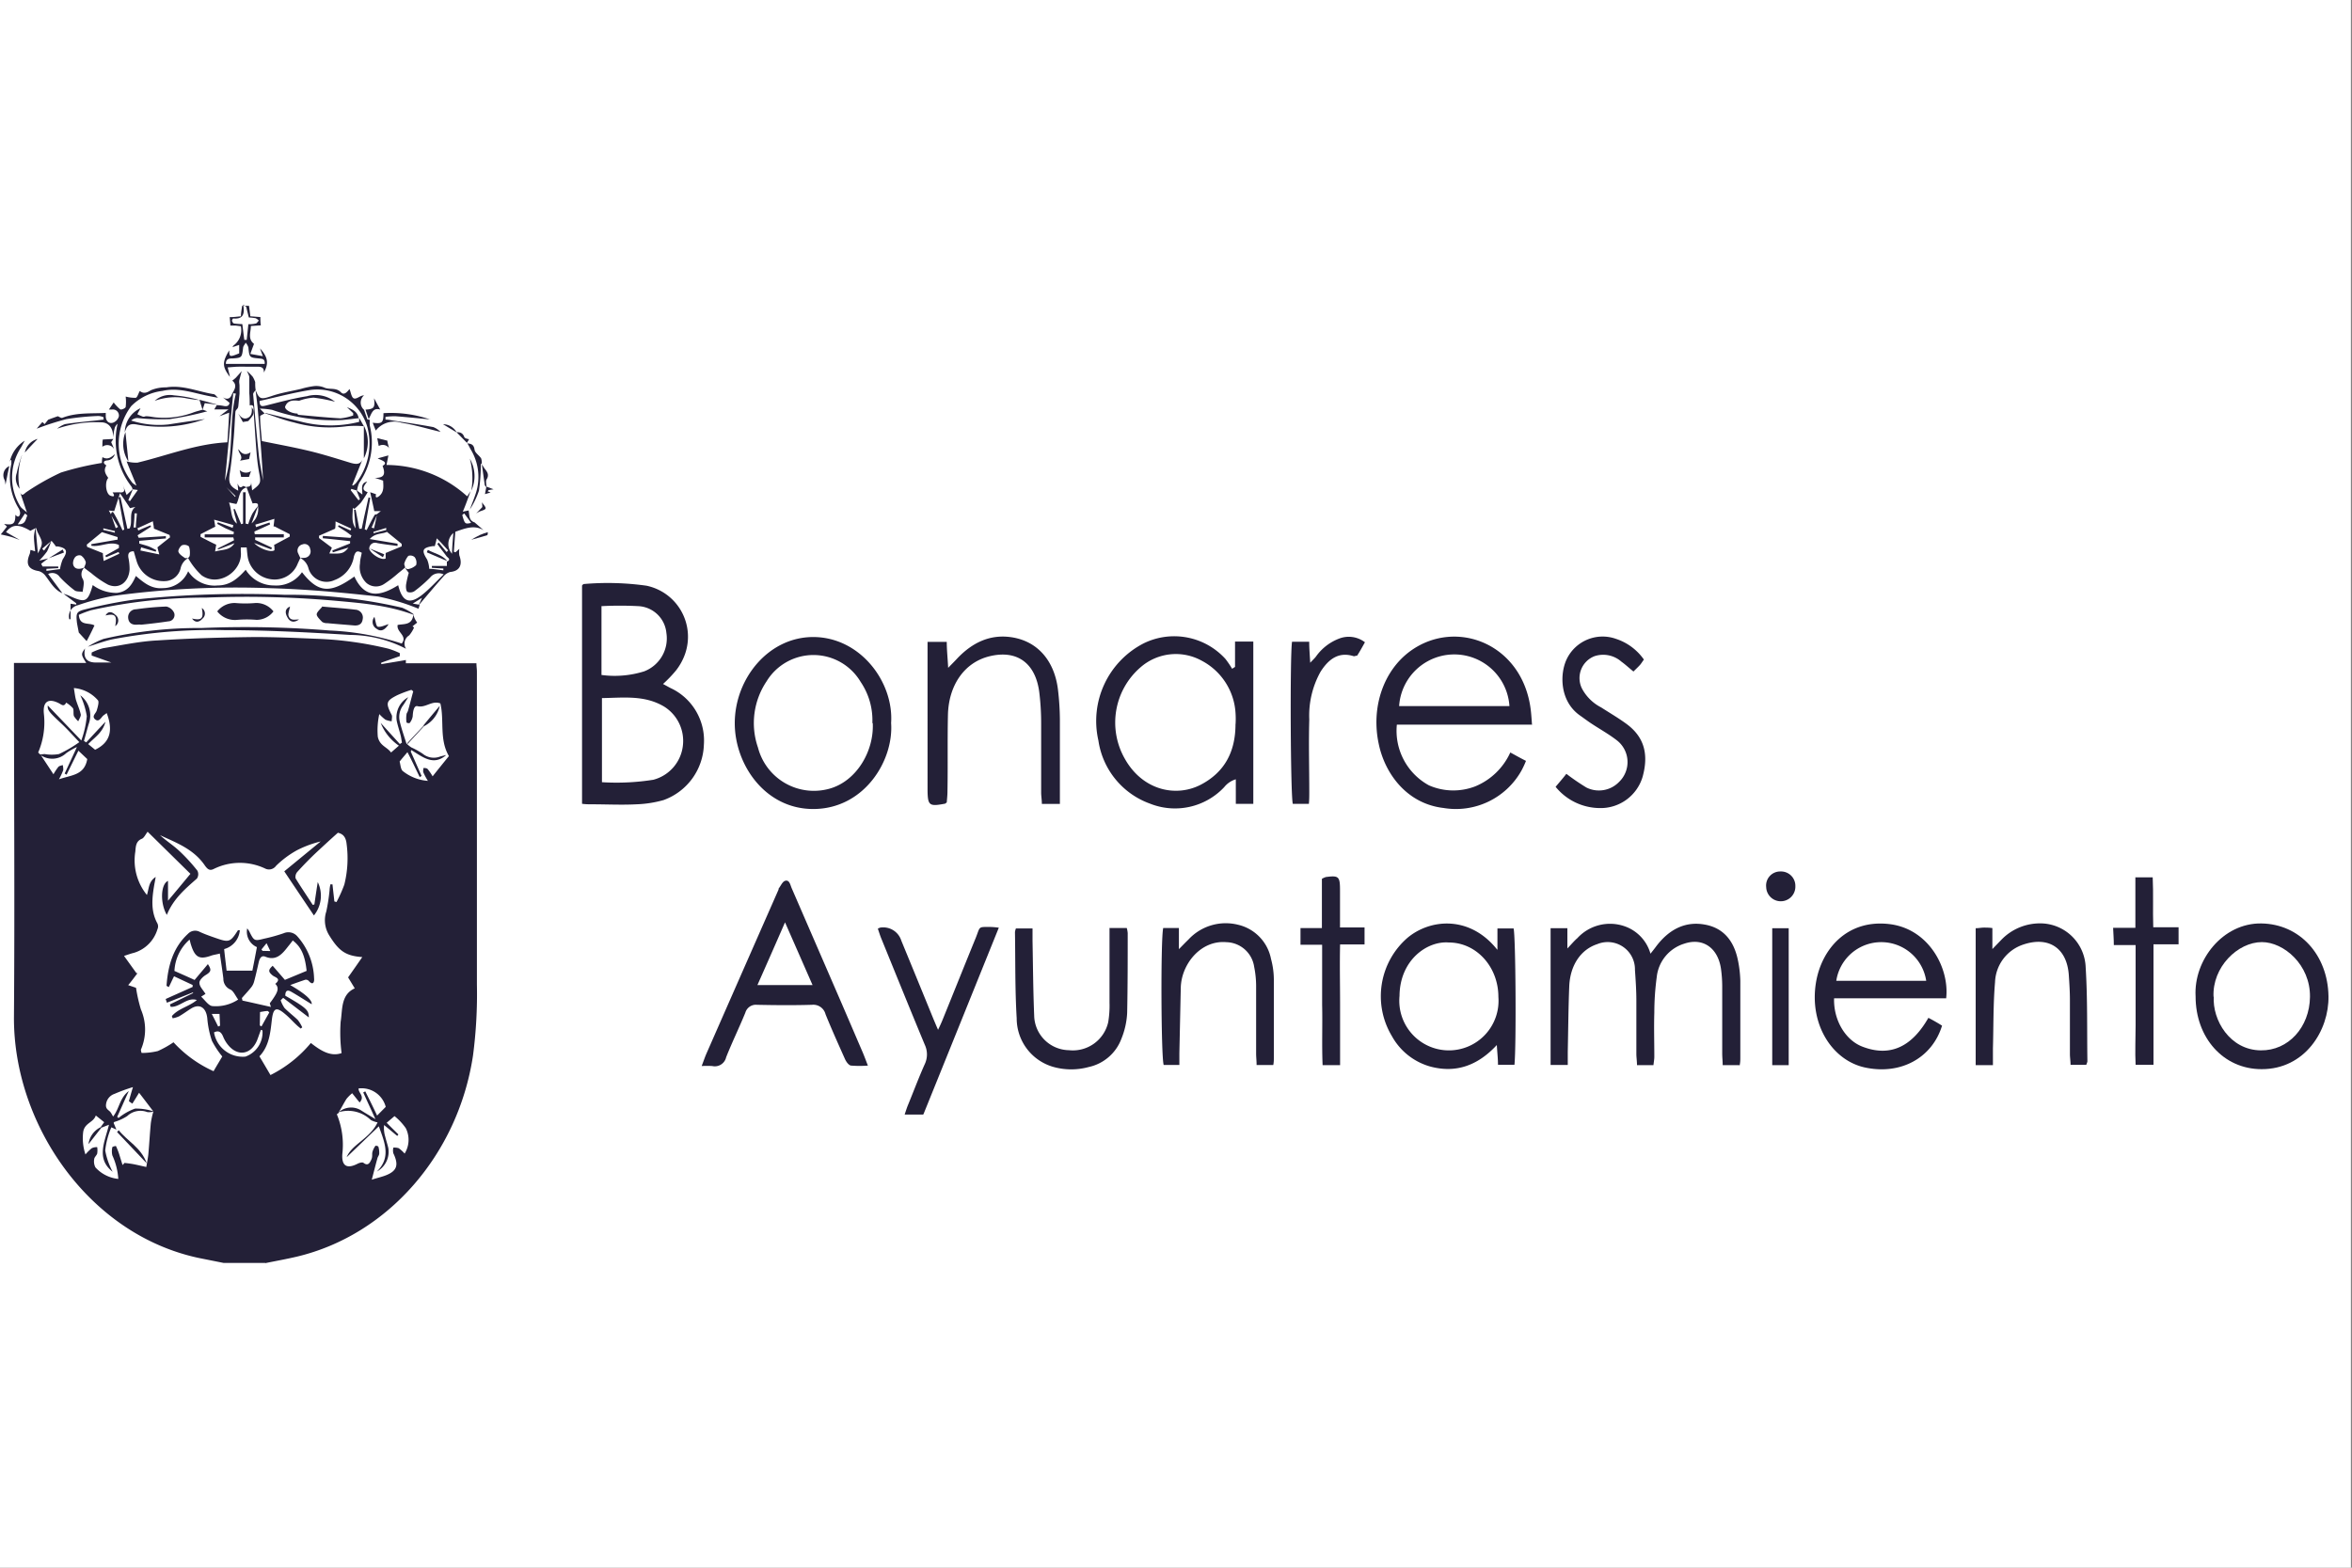 <svg xmlns="http://www.w3.org/2000/svg" id="Capa_1" data-name="Capa 1" viewBox="0 0 300 200"><rect x="0" y="0" width="300" height="200" fill="#808080" stroke="none"/><defs><style>.cls-1{fill:#fff;}.cls-2{fill:#232037;}</style></defs><rect class="cls-1" x="-0.14" width="300" height="200"></rect><path class="cls-2" d="M33.85,161.12H28.52l-3.15-.63c-14.12-3-23.69-17.18-23.59-30.79.11-14.6,0-29.2,0-43.79V84.58H11c-.68-1.09-.68-1.12-.15-1.86-.25,1.15.15,1.75,1.25,1.8.7,0,1.4,0,2.1,0l-2.51-.89v-.38a7.55,7.55,0,0,1,1.45-.55c2.33-.38,4.67-.89,7-1,4.1-.27,8.22-.38,12.33-.43,2.6,0,5.19.11,7.79.22a45.47,45.47,0,0,1,9.29,1.27,10.68,10.68,0,0,1,1.44.56,2.55,2.55,0,0,1,0,.39l-2.36.83a1.25,1.25,0,0,0,0,.19c1-.17,2.1-.34,3.14-.53v.42c.28,0,.56,0,.84,0h8.16c0,.4.06.72.06,1.06v3.7q0,18.1,0,36.2a60.29,60.29,0,0,1-.5,9.1c-1.91,12.6-10.85,22.86-22.43,25.63-1.35.32-2.72.56-4.07.84M5.14,96.23l1.68,2.55a7.18,7.18,0,0,1,.62-.94c.14-.15.36-.16.56-.24a2.33,2.33,0,0,1,.07.64,8.46,8.46,0,0,1-.55,1.18c1.57-.56,3.24-.48,3.61-2.58L10,95.77,8.49,98.83a1.88,1.88,0,0,0-.24-.14c.49-1.08,1-2.15,1.56-3.39a8.75,8.75,0,0,0-1.37.79,2.59,2.59,0,0,1-3.34.18,5.93,5.93,0,0,1,.59-.07,5.38,5.38,0,0,0,1.83,0,16.5,16.5,0,0,0,2.6-1.52c-.76-.79-1.47-1.6-2.26-2.34C6.2,90.78,6.05,90.61,6.09,90l4.28,4.47a12.62,12.62,0,0,0,.7-3.1,9.76,9.76,0,0,0-.83-2.67,3.21,3.21,0,0,1,1.07,3.68c-.21.72-.4,1.45-.6,2.15.09.07.2.11.29.18.78-.85,1.57-1.7,2.45-2.63-.34,1.38-1.4,2-2.2,2.85l.88.72c2.09-1,2.24-2.67,1.48-4.68-.19.15-.35.24-.49.37-.28.31-.55.82-1,.42s.11-.74.22-1.12.33-1.09.15-1.3a4.54,4.54,0,0,0-3.07-1.56c.1.56.14,1,.26,1.48.2.66.49,1.26.63,1.92,0,.24-.21.55-.33.84a3.32,3.32,0,0,1-.55-.66c-.1-.31,0-.76-.12-1a3.63,3.63,0,0,0-.87-.72c-.29.6-.61.23-.94.07-1.34-.68-2.07-.2-1.9,1.38A9.74,9.74,0,0,1,4.87,96s.17.18.27.26m14.45,45.57c-.6-.78-1.19-1.57-1.85-2.42-.35.58-.61,1-.86,1.39-.15-.11-.3-.2-.44-.32.16-.56.31-1.12.52-1.79a21.6,21.6,0,0,0-2.35.86,1.59,1.59,0,0,0-1.07,1.24c-.14.75.37.8.59,1.15.11.15.18.31.3.5.8-1,.82-2.37,2-3.25-.57,1.23-1,2.26-1.48,3.28a1.25,1.25,0,0,0,.17.16,6.93,6.93,0,0,1,2.11-1.2,7,7,0,0,1,2.39.37,2.16,2.16,0,0,1-.82.08,2.46,2.46,0,0,0-2.57.5,6.23,6.23,0,0,1-1.63.75c-.05,0-.08.1-.11.13.11.25.21.51.36.85l-.65-.29a10.51,10.51,0,0,0-.78,2.95,9.2,9.2,0,0,0,.95,2.72c-2.16-1.68-1-3.81-.47-6l-1,.39-.06-.08c.15-.21.29-.42.45-.63-.36-.3-.71-.57-1.07-.86-.31.93-1.43.93-1.61,2.11a6.52,6.52,0,0,0,.29,2.86,6,6,0,0,1,.81-.8,1.52,1.52,0,0,1,.69-.13,2.76,2.76,0,0,1,0,.81c-.07.24-.35.45-.38.69a1.66,1.66,0,0,0,.15,1.08,4.53,4.53,0,0,0,2.92,1.47,8.51,8.51,0,0,0-.76-3,2.32,2.32,0,0,1,0-1.05c0-.06.44-.17.46-.14a9.16,9.16,0,0,1,.4,1l.44,1.42a2.11,2.11,0,0,0,.25-.27c.42.05.84.1,1.24.18s1,.22,1.54.34c.11-.66.21-1.13.26-1.61.12-1.31.19-2.63.32-4a10.57,10.57,0,0,1,.32-1.46m23.7.13c-.11.08-.29.19-.29.23a10.2,10.2,0,0,1,.7,5c-.13,1.58.57,2,1.95,1.29.22-.11.59-.22.74-.11.58.45.81,0,1-.41s.06-.68.15-1a2.5,2.5,0,0,1,.37-.75c0-.05.38,0,.39.13a2.71,2.71,0,0,1,.1.85c0,.19-.16.37-.22.56-.24.86-.45,1.71-.73,2.77.81-.26,1.35-.37,1.88-.59,1.36-.56,1.57-1.33.87-2.78a1.61,1.61,0,0,1,0-.72,1.88,1.88,0,0,1,.68.07,4.36,4.36,0,0,1,.76.69,3.31,3.31,0,0,0,.15-3.24,7.41,7.41,0,0,0-1.44-1.54l-1,.85c.52.53,1,1,1.5,1.49-.06.06-.1.13-.15.19-.56-.46-1.11-.93-1.68-1.39a3.81,3.81,0,0,0,.14,1.46c.12.49.29,1,.4,1.47a2.87,2.87,0,0,1-1.46,3c1.84-1.81,1-3.7.25-5.77l-4.1,3.94c.61-1.6,3-2.4,3.94-4.44a3.18,3.18,0,0,1-.86-.3,4.16,4.16,0,0,0-4.09-1,2.39,2.39,0,0,1,2.88-.21c.54.35,1.11.67,1.8,1.1-.59-1.29-1.08-2.35-1.56-3.41l.26-.14c.5,1,1,2,1.51,3.09l1.1-1.11a3.18,3.18,0,0,0-3.46-2.35c-.06.57.86,1,.13,1.79-.34-.41-.64-.8-.95-1.18a5,5,0,0,0-.73.73c-.35.56-.65,1.16-1,1.72m8.63-47.1.07.07a4,4,0,0,0,.57.46,9.87,9.87,0,0,1,1.43.79,2.24,2.24,0,0,0,2.24.38c.27-.08.54-.14.79-.2-1.64,1.44-3,.25-4.46-.63a.73.73,0,0,1-.07.19c.46,1,.92,2.09,1.39,3.13-.07,0-.16.08-.24.13-.53-1.06-1-2.12-1.57-3.18-.37.44-.68.79-1,1.2.12.39.13,1,.42,1.22a5.79,5.79,0,0,0,3.19,1.24A7.69,7.69,0,0,1,54,98.54c-.06-.16,0-.37,0-.56.2,0,.45,0,.57.16a7,7,0,0,1,.61.9c.74-.93,1.41-1.76,2.08-2.58-1.25-2.13-.57-4.57-1.09-6.72-1.08-.42-1.88.61-2.92.35-.48-.11-.58.73-.61,1.3a1.82,1.82,0,0,1-.39.85c0,.05-.4,0-.4-.09a3.38,3.38,0,0,1,0-1c0-.16.14-.3.19-.47.24-.83.44-1.66.67-2.48-.08-.06-.15-.13-.24-.19a15.86,15.86,0,0,0-1.78.67c-1.46.74-1.52,1-.73,2.53.1.21,0,.53,0,.81a3.15,3.15,0,0,1-.79-.2,5.24,5.24,0,0,1-.79-.72A9.61,9.61,0,0,0,48.19,94c.25,1.16,1.17,1.28,1.69,2l1-.87a6.3,6.3,0,0,1-2.32-2.9L51,94.92l.27-.18c-.06-.3-.09-.62-.17-.93-.16-.62-.37-1.23-.5-1.86a2.93,2.93,0,0,1,1.47-3c-.24.37-.42.69-.63,1A2.49,2.49,0,0,0,51,92.08c.24,1,.56,1.88.85,2.81M17.55,124.14c-.37.48-.74,1-1.2,1.54l1,.34a19.75,19.75,0,0,0,.62,2.75,6.45,6.45,0,0,1,0,5.15,1.88,1.88,0,0,0,.09.41,8.55,8.55,0,0,0,2.07-.24,12.73,12.73,0,0,0,2-1.12,15.6,15.6,0,0,0,5.11,3.69c.41-.71.79-1.33,1.11-1.88a11.35,11.35,0,0,1-1.32-2,12,12,0,0,1-.59-2.87c-.15-1.4-1-1.91-2.07-1.24-.52.32-1,.69-1.55,1a3.38,3.38,0,0,1-.8.24,1.83,1.83,0,0,0-.1-.28c.87-1,2.18-1.2,3.19-2.05-1.23-.41-2.15.93-3.33.87a2.33,2.33,0,0,1-.11-.31l2.95-1.44s0-.06,0-.1c-1.1.44-2.22.89-3.33,1.32-.06-.16-.1-.31-.16-.47l3.44-1.54v-.25l-2.37-1.11c-.27.53-.47,1-.67,1.38l-.29-.16c.18-2.56.84-4.9,2.75-6.65a1.25,1.25,0,0,1,1.5-.23c.67.31,1.37.55,2.06.79,1.67.58,1.82.53,2.8-1a.82.82,0,0,1,.24,0,2.71,2.71,0,0,1-2,2.4c.1,1,.22,1.9.31,2.75h3.29c.19-.93.38-1.94.58-3a2.14,2.14,0,0,1-1.24-2.39,2.58,2.58,0,0,1,.26.37c.62,1.25.65,1.26,1.91.94a21.18,21.18,0,0,0,2.48-.69,1.51,1.51,0,0,1,1.74.39,8.41,8.41,0,0,1,2.14,5.34c.06.48-.13,1-.7.33a.52.52,0,0,0-.41-.13c-.61.2-1.22.42-1.93.68,1.9,1.1,2.81,1.92,2.74,2.45-.87-.53-1.73-1.09-2.62-1.6-.54-.31-.75-.07-.75.51,2.74,1.57,3,1.86,3,2.77l-3.27-2.5-.32.31a4,4,0,0,0,.5,1c.54.54,1.15,1,1.68,1.51a4.79,4.79,0,0,1,.57.94,1.4,1.4,0,0,1-.2.16c-.17-.16-.37-.3-.53-.46-.48-.45-.92-.95-1.43-1.37-1.17-1-1.54-.81-1.72.76s-.34,3.33-1.58,4.61c.49.82.94,1.59,1.41,2.39a15.93,15.93,0,0,0,5.15-4.09c1.27,1,2.54,1.78,3.92,1.29a20.11,20.11,0,0,1-.12-4c.25-1.54,0-3.45,1.8-4.26l-.85-1.4c.63-.89,1.18-1.68,1.81-2.59-2.16-.15-3-.81-4.2-2.74a3.64,3.64,0,0,1-.39-3.08,23.91,23.91,0,0,0,.42-2.73c0-.24.06-.49.1-.73h.27c.07.7.16,1.44.24,2.18l.27.08a17.14,17.14,0,0,0,1-2.23,13.86,13.86,0,0,0,.29-5.18c-.1-1-.56-1.3-1.11-1.43-1,.89-1.81,1.64-2.65,2.42s-1.74,1.7-2.55,2.6a1,1,0,0,0-.2.79c.7,1.15,1.46,2.26,2.19,3.39a.73.73,0,0,0,.21-.06c.13-.9.26-1.78.43-2.85a4,4,0,0,1-.49,4.26c-1.22-1.81-2.44-3.62-3.78-5.63l4.64-3.81a13.72,13.72,0,0,0-3,1.11,12.27,12.27,0,0,0-2.69,2,1.1,1.1,0,0,1-1.4.34,7.53,7.53,0,0,0-6.55.06c-.54.27-.8,0-1.1-.4-1.43-2.13-3.64-2.93-5.75-3.91.79.72,1.68,1.28,2.45,2a22.46,22.46,0,0,1,2.32,2.53,1,1,0,0,1-.06,1c-1.49,1.31-3,2.58-3.84,4.64-.87-1.47-.8-3.92.15-4.34v2.53c1-1.18,1.86-2.23,2.86-3.43l-5.46-5.37c-.28.36-.46.79-.74.9-.77.31-.77,1-.83,1.64a7,7,0,0,0,1.48,5.53c.27-.82.2-1.72,1.12-2.3-.08.44-.12.68-.17.93-.29,1.7-.5,3.39.39,5a.89.89,0,0,1,0,.75,4.46,4.46,0,0,1-3,3c-.35.08-.69.21-1.26.39l1.59,2.21M37.33,120c-.21.27-.36.48-.54.69-.77,1-1.54,1.94-2.95,1.36-.51-.21-.73.24-.84.71-.19.83-.37,1.66-.59,2.47a2,2,0,0,1-.4.77c-.37.46-.77.88-1.16,1.33a1.65,1.65,0,0,1,.07.32c1.18.25,2.35.53,3.64.81-.13-.38-.17-.54-.14-.48a9.57,9.57,0,0,0,.69-1c.27-.46.51-1,0-1.46.83-.69,0-.81-.33-1.07-.58-.48-.58-.71,0-1.24l1.56,1.8,2.77-1.15c-.21-2-.72-3.1-1.8-3.9m-10.82,3c.52.77.45,1-.25,1.43-.34.2-.83.67-.8,1,0,.48.47.9.77,1.41,0,0-.22.14-.55.35.5.47.92,1.12,1.4,1.2a5.17,5.17,0,0,0,3.32-.83c-.35-.48-.61-1.11-1-1.28a1.49,1.49,0,0,1-.89-1.4c-.12-1-.29-2.06-.45-3.19-.44.12-.82.16-1.17.29-1.43.5-2,.19-2.5-1.38-.06-.17-.1-.37-.19-.69a5.67,5.67,0,0,0-1.93,4c.9.4,1.73.76,2.57,1.15.55-.66,1.1-1.3,1.68-2m7,8.45a.65.65,0,0,0-.22-.08c-.17.44-.32.89-.49,1.33-.76,1.81-2.43,2.1-3.66.64a4.16,4.16,0,0,1-.67-1.11c-.25-.61-.59-.83-1.16-.54a3.71,3.71,0,0,0,4,3.09,3.28,3.28,0,0,0,2.18-3.32m-.34-.66.21.13c.33-.59.65-1.18,1-1.78l-.18-.19c-.33,0-.66.08-1,.13ZM27,129.33c.33.63.58,1.13.83,1.64a1,1,0,0,1,.24-.11L28,129.35H27Zm7.48-8-.48-1-.65.8.14.18Z"></path><path class="cls-2" d="M9,79c0-.4,0-.8,0-1.2s0-.53,0-.78l.73.11a.76.76,0,0,1,0-.16L8.1,75.75a5.44,5.44,0,0,1,.8.29c2,.91,2.3.77,2.93-1.4a5,5,0,0,0,3.09,1c1.34-.16,1.89-1,2.41-2.16,1.08.91,2,1.68,3.47,1.55A3.5,3.5,0,0,0,24,72.88a4,4,0,0,0,3.76,1.81c1.56,0,2.57-.88,3.58-2a4.24,4.24,0,0,0,3.6,2A4,4,0,0,0,38.52,73c2.09,2.67,3.61,2.76,6.68.55,1.39,3,3.45,2.44,5.59,1.11.51,2.11,1.44,2.5,3.05,1.23.95-.75,1.78-1.68,2.75-2.61a1.41,1.41,0,0,0-1.73.4,16.92,16.92,0,0,1-2,1.74,1,1,0,0,1-.88.1c-.18-.11-.22-.59-.19-.9a12.77,12.77,0,0,1,.35-1.54c-.18-.22-.32-.43-.49-.64.15.07.31.21.43.16a2,2,0,0,0,1-.51,1.17,1.17,0,0,0-.18-1,.8.8,0,0,0-.82-.17,2.72,2.72,0,0,0-.52,1c0,.13.08.32.12.48-.29.25-.59.49-.89.73A15.26,15.26,0,0,1,49,74.5a1.88,1.88,0,0,1-2.25-.12,2.79,2.79,0,0,1-.83-2.5c0-.46.15-.93.22-1.36-.6-.33-.8-.17-1,.48a3.85,3.85,0,0,1-2.46,3,2.41,2.41,0,0,1-3.32-1.44,2.08,2.08,0,0,0-1.11-1.4,2.85,2.85,0,0,0,.65,0,.82.82,0,0,0,.66-1.12.72.72,0,0,0-1-.58.8.8,0,0,0-.5,1.19c.07.17.16.35.25.53l-.34.73a3.15,3.15,0,0,1-3.33,2,3.49,3.49,0,0,1-3-2.63c-.1-.45-.12-.93-.18-1.44h-.74a5.41,5.41,0,0,0,0,.56c.25,2.42-2.78,4.57-5,3A9.07,9.07,0,0,1,24,71.21c.06-.11.2-.22.2-.34a2.72,2.72,0,0,0-.09-1.15.92.92,0,0,0-.89-.16c-.24.13-.54.64-.46.83.11.34.5.56.81.79.11.06.3,0,.46,0a2,2,0,0,0-1,1.35A2.1,2.1,0,0,1,21,74.14a3.58,3.58,0,0,1-3.61-2.69c-.12-.37-.22-.75-.33-1.12-.59,0-.77.27-.68.83a7,7,0,0,1,.15,1.51c-.12,1.64-1.34,2.53-2.75,1.92a12.35,12.35,0,0,1-2.14-1.47c-.31-.23-.61-.45-.91-.69.08-.26.26-.55.2-.75a1.55,1.55,0,0,0-.6-.81.74.74,0,0,0-.74.2,1.27,1.27,0,0,0-.27.88c.11.62.66.77,1.44.46a1.17,1.17,0,0,0-.19,1.48,1,1,0,0,1,.11.49c0,.37-.09.76-.14,1.13-.36-.07-.79,0-1.05-.21a15.11,15.11,0,0,1-1.88-1.7,1.14,1.14,0,0,0-1.47-.37l1.82,2.45c-1-.4-1.51-1.37-2.14-2.19a1.65,1.65,0,0,0-.87-.63c-1.33-.21-1.72-.88-1.15-2.21a3.43,3.43,0,0,0,.08-.48c.17,0,.33.1.6.16-.06-.71-.15-1.3-.15-1.89a5.24,5.24,0,0,1,.21-1.09c.1,1.09.19,2.19.3,3.25.66-1.3.66-1.34,0-2.61-.1-.19-.16-.43-.25-.64l-.72.37c-1.5-.9-2.34-.84-3.1.16.56.33,1.14.65,1.74,1-.39-.13-.76-.29-1.15-.4s-.77-.19-1.26-.3c.28-.34.51-.65.79-1l-.37-.34c1.17.18,1.44,0,1.44-1.17.34.4.56.24.61-.21a1.39,1.39,0,0,0-.21-.64,7.65,7.65,0,0,1-.91-5.64c0-.16,0-.32,0-.48a.22.22,0,0,1-.11,0,2.44,2.44,0,0,0-.1.24,4.24,4.24,0,0,1,1.92-2.72c-.17.29-.32.59-.49.88a7,7,0,0,0-.12,7.44c.16.3.52.49.89.85-.34-1-.61-1.81-.88-2.6.25.63.51.19.79,0a31.27,31.27,0,0,1,4.41-2.5A37.06,37.06,0,0,1,13,59.06c0-.14,0-.43.07-.74.67.39,1.13,0,1.58-.38a1.08,1.08,0,0,1-1,.8c-.52.06-.52.37-.08.64-.41.63-.1,1.11.24,1.59-.48.53-.31,2.05.28,2.27s.51-.06.27-.43a4,4,0,0,0,.49,0h.49l-.77,2.39-.69-.07c.14.24.23.39.29.52.19.57.4,1.15.59,1.73a2.11,2.11,0,0,0,.3-.16l-.92-1.56c.18-.7.4-.14.49,0,.37.64.7,1.32,1,2a1.13,1.13,0,0,0,.22-.11c-.24-1.36-.48-2.72-.73-4.08l.24-.07c.3,1.35.59,2.71.89,4.06a2,2,0,0,0,.28-.05c.45-.85-.19-2.07.75-2.74-.26.06-.52.11-.69.16-.49-.74-.92-1.4-1.36-2,.71,0,.74-.16.38-1.13.18.48.37,1,.54,1.45l.8-.76c-.19.48-.39.95-.58,1.43a2,2,0,0,0,.21.11c.31-.45.64-.9,1-1.42l-.67-.09a1.05,1.05,0,0,0-.15-.36A9.54,9.54,0,0,1,15,54.06a1.14,1.14,0,0,0-.39.63c-.09.36-.12.73-.19,1.1.06-1.1-.52-1.89-1.47-1.91a15.19,15.19,0,0,0-5.66.81,3.38,3.38,0,0,1,1-.58c1.3-.21,2.63-.32,4-.47l.92-.11v-.3a1.82,1.82,0,0,0-.67-.16,32.45,32.45,0,0,0-4.06.4,35,35,0,0,0-3.8,1.22c.24-.29.49-.58.73-.85l.28.27.45-.56c.41-.16.83-.31,1.24-.45.18.08.41.25.56.21,1.79-.71,3.7-.53,5.55-.63v.4c0,.63.39,1,.91.85a1.21,1.21,0,0,0,.76-.8.77.77,0,0,0-.89-.88h-.38l.61-.91a4.88,4.88,0,0,0,.83.88c.15.1.67-.14.7-.3a5.49,5.49,0,0,0,0-1.33,4.41,4.41,0,0,0,1.27.16c.2,0,.35-.56.53-.87.4.32.8.31,1.38-.08a4.86,4.86,0,0,1,2-.38c2.08-.34,4,.53,6,.86.23,0,.4.31.61.47l-1.2-.23c-1.95-.38-3.84-1.12-5.89-.65a6.73,6.73,0,0,0-4,1.95,8,8,0,0,0,.18,9.8,2.55,2.55,0,0,0,.5.33c-.44-1.09-.86-2.08-1.26-3.09a4.28,4.28,0,0,0,1.4.16C21.38,58.1,25,56.62,29,56.43c.09-1.3.16-2.48.23-3.78l-1.24.45,1.16-.87H27.33l.32-.54c.32,0,.63.05.94.11s.65,0,.68-.42l-.86-.7c.46.3.92.25,1.12-.27s.9-1.18.1-1.85a5.81,5.81,0,0,0,.46-.38c.25-.28.51-.56.74-.84-.1.36-.19.71-.28,1.06s0,.55,0,.82,0,.69,0,1c-.06.57-.1,1.11-.16,1.66a1.06,1.06,0,0,0-.06.19c-.11.14-.28.29-.3.45-.09,1.12-.12,2.24-.22,3.36-.14,1.53-.27,3.05-.51,4.56-.17,1.18,0,1.6,1.09,2.16l-.09-.9c.16.26.24.69.68.32.09-.06.34.11.52.16-1.07.23-.92,1.4-1.35,2.12l-.94-.19c.38,1,.17,2,1,2.69a5.39,5.39,0,0,0-.24-1c-.07-.29-.13-.58-.19-.85a.57.57,0,0,0,.18,0l.8,1.92A1.77,1.77,0,0,0,31,66.8v-4h.33v4l.33.07a9.06,9.06,0,0,1,.52-1.32,7.09,7.09,0,0,1,.74-1c-.28.75-.55,1.49-.83,2.22a2.39,2.39,0,0,0,.81-2.25c.06-.29-.16-.39-.68-.29-.27-.71-.53-1.41-.79-2.12.83,0,.57-.62.54-1.11.06.53.13,1.06.19,1.56,1.14-.88,1.14-.93.88-2.32-.15-.81-.24-1.61-.31-2.43-.15-1.82-.26-3.67-.39-5.49,0-.31.06-.76-.49-.6,0-.51,0-1-.05-1.54v-1c0-.35,0-.69,0-1s-.2-.58-.31-.85a6.55,6.55,0,0,1,.75.74,3.47,3.47,0,0,1,.31.67c0,.33,0,.67.06,1-.11.19-.33.38-.32.56.23,2.61.45,5.22.73,7.82.12,1.07.36,2.13.54,3.19-.17-3-.4-5.93-.66-8.86-.07-.92-.2-1.81-.31-2.73.48,1.27.7,1.27,2.16.77,1.19-.4,2.43-.59,3.65-.88a10.67,10.67,0,0,1,1.64-.35,2.68,2.68,0,0,1,1.29.17c.7.34,1.51-.06,2.17.63.4.41.79-.07,1.08-.43.17.4.23,1,.51,1.17s.7-.18,1-.29a1.59,1.59,0,0,1,.35-.08,1.22,1.22,0,0,0,0,1.86c.13.4.28.81.41,1.21l.33.07a2.48,2.48,0,0,0,0,.77,9,9,0,0,1-1.35,7.24,3.63,3.63,0,0,0-.29,1c-.23-.06-.49-.13-.72-.21a1.14,1.14,0,0,1-.09.16l1,1.3.18-.16-.45-1.14c.24.18.48.34.76.56,0-.7-.27-1.46.62-1.65-.65.79-.64,1.11.06,1.35a14.36,14.36,0,0,1-.86,1.33,10.39,10.39,0,0,1-.83.8L45,64.8c0,.88-.22,1.78.36,2.6-.06-.81-.14-1.59-.2-2.38a.69.69,0,0,0,.2,0c.16.82.31,1.62.47,2.44h.3c.15-.67.28-1.35.43-2l.45-2a1.11,1.11,0,0,1,.22.07c-.24,1.34-.48,2.68-.71,4l.25.1c.32-.64.64-1.28,1-1.91.05-.1.24-.1.36-.13-.24.58-.48,1.14-.73,1.72l.31.09c.14-.6.27-1.21.39-1.82.1-.08.22-.18.48-.37h-.84c-.17-.85-.35-1.62-.52-2.41.26.08.49.16.75.26-.15.51.13.43.35.26.72-.55.57-1.33.55-2-.41-.15-.74-.26-1.07-.35,1.16,0,1.42-.4,1-1.54.39-.21.44-.44,0-.66-.21-.11-.42-.19-.63-.29l1.37-.38c-.07.38-.15.77-.24,1.22a15.4,15.4,0,0,1,10.29,4l.44-.67c-.31.85-.61,1.72-1,2.63l.74-.16c.12.58,0,1.28.76,1.52l1.15,1c-1.21-.73-2.4-.21-3.6.2-.06.74-.13,1.66-.19,2.55l.21.07.49-.44a2.57,2.57,0,0,0,0,.84c.45,1.25,0,2-1.16,2.11a1.77,1.77,0,0,0-.88.58c-1.08,1.22-2.14,2.49-3.19,3.72.13-.27.28-.56.46-1L52.65,77c.43.08.65.11.86.16,0,.16-.09.33-.13.5a27.71,27.71,0,0,0-5.16-1.56c-4.56-.51-9.14-.93-13.72-1.06a115.54,115.54,0,0,0-20.18,1,30.78,30.78,0,0,0-4.38,1.17A1.45,1.45,0,0,0,8.84,79M6.54,69A9.35,9.35,0,0,1,6,70.35a10,10,0,0,1-1,1.17l1.16-.28h0c-.31.21-.61.45-.91.69l.18.34h2v.21l-1.51.09c0,.08,0,.16,0,.26.66-.08,1.31-.18,1.73-.22A5.88,5.88,0,0,1,8,71.36c.67-1,.57-1.42-.58-1.64a1.15,1.15,0,0,0-.28,0A8.34,8.34,0,0,0,6.57,69l-1.19,1a2.72,2.72,0,0,0,.24.24L6.55,69M57,71.66c.6-.3.09-.51-.06-.72-.38-.53-.78-1-1.17-1.56.06,0,.13-.11.19-.16l1,1.21.2-.21c-.45-.48-.88-1-1.45-1.54-.11.5-.19.75-.25,1a1.42,1.42,0,0,0-.31,0c-1.29.21-1.4.55-.67,1.7a3.73,3.73,0,0,1,.27,1.19c.5,0,1.14.11,1.8.19v-.23l-1.46-.09a1,1,0,0,1,0-.24H57c0-.26,0-.42,0-.58ZM47.09,70c.18.67,1.55,1.54,2.1,1.25,0-.25,0-.54,0-.7l2.05-.85a1.71,1.71,0,0,1,0-.31l-1.89-1.54c-.58.31-1.47.11-2.19.92l3.54.59a1.43,1.43,0,0,1,0,.29c-.86-.11-1.74-.21-2.6-.37a.75.75,0,0,0-1,.69v0ZM37.94,52.76s.06.16.09.16c1.79.16,3.59.35,5.39.45A6.43,6.43,0,0,0,45.05,53l0-.29-.8-.77c.66.29,1.34.53,1.5,1.41-.71.08-1.44.18-2.15.24a23.65,23.65,0,0,1-8.89-1.3,9.9,9.9,0,0,0-1.57-.16c.34.34.47.48.61.61-.2.13-.57.26-.57.37,0,1.07.15,2.16.22,3.16,2,.41,4,.77,6,1.25,1.8.43,3.58,1,5.36,1.54.63.17,1.24.27,1.53-.58-.46,1.15-.92,2.29-1.38,3.45h.15a1.87,1.87,0,0,0,.36-.32,8.23,8.23,0,0,0,1.44-7.12,6.65,6.65,0,0,0-7.2-4.75c-2.19.34-4.38.93-6.55,1.41,0,.77.33.69.76.6,1.75-.44,3.51-.92,5.28-1.2a4,4,0,0,1,3.58.7A20.66,20.66,0,0,0,40,50.73a6.61,6.61,0,0,0-1.85.4c-.68-.07-1.42-.12-1.76.69-.18.38.68.91,1.51.94m-3,14.43c0-.21.06-.48.1-1-.89.27-1.66.52-2.43.74l.09.32c.58-.21,1.14-.4,1.72-.59a2.17,2.17,0,0,0,.07.24l-2,.91a2,2,0,0,0,.05.34h3.7v.41H32.54a1.63,1.63,0,0,1,0,.31l2.14,1c0,.06-.06.14-.09.22-.69-.25-1.38-.53-2.17-.81.66.72,2.19,1.26,2.59.91,0-.24,0-.51-.06-.66l2-1.07a1.56,1.56,0,0,0,0-.31c-.61-.32-1.22-.62-1.94-1m-7.48,0-1.95,1v.34c.66.33,1.31.69,2,1-.05.26-.08.5-.15.87.92-.27,1.88-.11,2.48-1.06l-2,.77L27.71,70c.72-.35,1.43-.7,2.13-1.07,0-.12-.05-.24-.08-.37H26.11v-.39h3.68a1.87,1.87,0,0,1,.05-.3l-1.09-.48-1.05-.56.09-.2,1.88.71.09-.35c-.78-.23-1.56-.45-2.45-.69.08.46.12.75.15.93m15.34-.71q0,.72-.06.93l-2.05.9a1.42,1.42,0,0,1,0,.29l1.64,1.23c-.08.2-.2.45-.32.74,1.61.06,1.83,0,2.44-.75-.74.22-1.34.41-2,.61a2.1,2.1,0,0,0-.06-.24l2.26-.9a1.43,1.43,0,0,0,0-.29c-1.16-.13-2.31-.26-3.47-.37a1.39,1.39,0,0,1,0-.3l3.52.25.13-.29c-.27-.19-.52-.4-.79-.57s-.62-.39-.93-.58l.09-.18,1.51.68.09-.24-2-.92m-25.25.93.09.23c.52-.23,1-.44,1.56-.66a1,1,0,0,1,.06.18l-1.71,1.09.14.32,3.47-.21a1.46,1.46,0,0,0,0,.29L17.76,69v.34c.37.11.74.21,1.1.33s.72.34,1.08.52a.73.73,0,0,0-.07.19L18,69.83l-.09.4,2.41.5c-.14-.5-.2-.75-.24-.9.59-.48,1.1-.88,1.61-1.28l-.06-.3-2-.81c0-.25-.08-.54-.13-.94-.72.32-1.34.62-2,.91M15.17,69.9v-.37c-1.14-.55-2.36.3-3.52.09v-.2L15,68.84c0-.11,0-.21,0-.32l-2-.63-1.93,1.59a1.47,1.47,0,0,0,.05.29l2,.8c0,.24.05.53.1,1,.71-.33,1.35-.62,2-.93a1.12,1.12,0,0,0-.1-.22l-1.59.67a2.2,2.2,0,0,1-.09-.21l1.68-.94ZM30.08,50.21a1.75,1.75,0,0,1-.33-.05c-.36,3.72-.7,7.44-1.06,11.18,1.15-3.61.49-7.49,1.4-11.13M57.82,68a1.88,1.88,0,0,0-.16,2.65c0-.84.1-1.7.16-2.65m1.4-2.51-.26.22c.33,1.16.36,1.17,1.13,1-.31-.45-.59-.82-.87-1.2m-55.73.25c-.1-.08-.19-.17-.3-.25-.28.4-.54.81-.93,1.38,1.05.06,1-.69,1.23-1.13m28.8-2.45-.06-.1,1.4-1.31a1.13,1.13,0,0,0,.1.13l-1.44,1.3M17.45,65.5l-.29,0c0,.61-.07,1.2-.12,1.8h.29c0-.59.09-1.18.13-1.79m31.8,2.1c0-.08,0-.18,0-.26l-1.62.5a1.49,1.49,0,0,0,0,.18c.54-.15,1.08-.28,1.62-.41m-36.08-.22s0,.14,0,.21c.49.11,1,.22,1.47.35,0-.06,0-.14,0-.21l-1.47-.35m16.79-4a.43.43,0,0,0,.08-.11c-.43-.42-.87-.83-1.18-1.14L30,63.41"></path><path class="cls-2" d="M52.71,78.38a4.37,4.37,0,0,0,.19.54,3.86,3.86,0,0,0,.31.51l-.59.47.19.16a4,4,0,0,1-.62,1,1.22,1.22,0,0,0-.4,1.71A15.76,15.76,0,0,0,44.64,81c-5.32-.33-10.64-.61-16-.61A67.5,67.5,0,0,0,14.3,81.57c-1,.22-2.07.62-3.1.94a10.43,10.43,0,0,1,2-1,53.61,53.61,0,0,1,12.53-1.39,133,133,0,0,1,16.34.32,34.12,34.12,0,0,1,9.17,1.66c.79-1-.7-1.44-.52-2.37.79-.16,1.85.06,2-1.3"></path><path class="cls-2" d="M29.65,44.3c.05-.08.08-.19.16-.24a2.43,2.43,0,0,0,.91-2.44l-.61-.08c-.23,0-.43,0-.73,0,0-.35-.05-.67-.08-1.08.49,0,.93-.06,1.43-.11,0-.43.09-.85.15-1.33h.88c.06.42.12.85.17,1.33l1.28.1c0,.34,0,.66.06,1.06L32,41.59c0,.8-.43,1.63.4,2.28-.15.4-.3.8-.47,1.28l1.6.29c-.18-.47-.27-.74-.37-1,1,1.09,1.16,1.92.49,3.09.06-.63-.31-.74-.77-.75H30.46c-.44,0-.9.06-1.42.09.13.53.22.87.29,1.22-1-1.33-1-1.86-.09-3.4,0,.87.06.88,1.27.39V44l-.86.29m-.84,2.13h4.95c.06-.67-.35-.64-.73-.69-1.23-.12-1.22-.12-1.35-1.42a1.77,1.77,0,0,0-.34-.59c-.1.2-.3.4-.33.62-.15,1.28-.15,1.3-1.33,1.39-.41,0-.87,0-.87.69m2.1-5.06c.09.69.16,1.33.25,2h.31c.06-.64.14-1.28.21-2a3.49,3.49,0,0,0,.91-.08c.16,0,.28-.25.43-.38a1.67,1.67,0,0,0-.4-.3,7.19,7.19,0,0,0-.88-.1c-.13-.51-.24-.93-.33-1.35l-.4-.29c.31,1.51-.28,1.85-1.25,1.77-.06,0-.19.22-.17.3s.14.32.25.34a9.44,9.44,0,0,0,1.08.08"></path><path class="cls-2" d="M54.91,53.51c-1.5-.14-3-.3-4.51-.41a10.43,10.43,0,0,0-1.23.08v.35c.33,0,.67.07,1,.13,1.71.26,3.41.51,5.11.83a2.89,2.89,0,0,1,.92.61c-1.68-.4-3.33-.9-5-1.17a3,3,0,0,0-3.27,1c-.14-.34-.27-.67-.39-1,1.21.16,1.37,0,1.37-1.22a15.44,15.44,0,0,1,6,.82"></path><path class="cls-2" d="M61.48,59.29l-.15-.18a23.28,23.28,0,0,1-.24,3.49A10.54,10.54,0,0,1,59.93,65c.25-.69.53-1.36.76-2.06A6.77,6.77,0,0,0,60,57.27c-.13-.25-.25-.49-.39-.71.48.06.83.13.92.82.06.4.58.7.84,1.1a1.77,1.77,0,0,1,.07.77"></path><path class="cls-2" d="M46.62,52.26c1.09-.06,1.24-.27,1.09-1.45l.79,1.44c-1-.31-1.13.61-1.47,1.22-.13-.4-.28-.8-.41-1.22"></path><path class="cls-2" d="M62.06,62.17c-.08-.1-.21-.19-.23-.3-.13-.89-.25-1.75-.37-2.63l.31.48c.33.43.7.82.29,1.46-.15.22,0,.65,0,1"></path><path class="cls-2" d="M59.57,56.51c-.44-.46-.9-.91-1.35-1.38.43,0,.82.08,1,.63.09.21.52.24.58.27s-.15.27-.24.48"></path><path class="cls-2" d="M60.12,68.85c.36-.2.73-.43,1.1-.6s.64-.24,1-.36c0,.13,0,.37-.08.39-.65.21-1.32.38-2,.57"></path><path class="cls-2" d="M1.19,59.46C1,60.26.86,61.05.7,61.85a2.8,2.8,0,0,0-.1-.59,1.27,1.27,0,0,1,.59-1.8"></path><path class="cls-2" d="M58.25,55.17l-1.74-1.05a2,2,0,0,1,1.74,1.05"></path><path class="cls-2" d="M60.7,65.55l.82-.86c0-.1,0-.36-.06-.61.68.85.68.85-.28,1.17a3.06,3.06,0,0,0-.49.3"></path><path class="cls-2" d="M61.85,63.08c.06-.32.12-.64.19-1l.91.34-.64.11a.72.72,0,0,1-.11.15l.38.14c-.29.1-.51.16-.73.22"></path><path class="cls-2" d="M52.72,78.42c-3.37-1.26-6.89-1.5-10.41-1.82a130.32,130.32,0,0,0-16-.36,66.7,66.7,0,0,0-14.68,1.61,13.08,13.08,0,0,0-1.58.59c.12,1.47,1.26.93,2,1.35-.32.69-.65,1.36-1,2l-1-1.09c-.08-.43-.17-.85-.24-1.28-.12-1.17-.08-1.41,1.05-1.68a58.52,58.52,0,0,1,6.25-1.24,132.05,132.05,0,0,1,19.18-.62,64.32,64.32,0,0,1,15,1.65,6.84,6.84,0,0,1,1.5.86"></path><path class="cls-2" d="M54,92.56c.69-.85,1.39-1.68,2.09-2.51a3.77,3.77,0,0,1-2,2.59L54,92.58Z"></path><path class="cls-2" d="M54.08,92.64,52,94.9a.22.22,0,0,0-.07-.06c.69-.76,1.41-1.51,2.11-2.26Z"></path><path class="cls-2" d="M15.14,144.19c1.12,1.41,2.86,2.2,3.58,4.23-1.35-1.42-2.57-2.72-3.79-4l.2-.21"></path><path class="cls-2" d="M12.93,143.87c-.55.69-1.09,1.4-1.64,2.09a2.78,2.78,0,0,1,1.58-2.17s0,.05.06.08"></path><path class="cls-2" d="M18.62,53.1c.46,0,.92.13,1.38.16a10.69,10.69,0,0,0,4.58-.61c.41-.16.85-.26,1.28-.39.19.07.38.15.58.21a42.35,42.35,0,0,1-4.77,1,28.84,28.84,0,0,1-4.15-.14,1.25,1.25,0,0,0-.79.32,11.45,11.45,0,0,0,4.74.5c1.56-.24,3.11-.47,4.67-.69a16.62,16.62,0,0,1-8.58.72c-1-.21-1.38.05-1.64,1a3.4,3.4,0,0,1,2-3.1c-.13.26-.28.51-.4.77a6.66,6.66,0,0,0,.73.31c.1,0,.24,0,.36-.08"></path><path class="cls-2" d="M25.49,51.05a17.42,17.42,0,0,1-1.94-.28,7.65,7.65,0,0,0-3.82.37,2.84,2.84,0,0,1,2.46-.7,16.64,16.64,0,0,1,3.3.61"></path><path class="cls-2" d="M16,55.13c.13,1.25.25,2.5.38,3.75A4.11,4.11,0,0,1,16,55.13"></path><path class="cls-2" d="M25.84,52.3,25.44,51l2.33.64-1.65-.21-.28.82"></path><path class="cls-2" d="M60.12,62.59a9.58,9.58,0,0,0-.19-4.06,4.41,4.41,0,0,1,.19,4.06"></path><path class="cls-2" d="M2.79,58.12a8.24,8.24,0,0,0-.28,4.24,2.06,2.06,0,0,1-.38-2,18.15,18.15,0,0,1,.66-2.29"></path><path class="cls-2" d="M4.8,56c-.55.57-1.1,1.15-1.63,1.73A2.21,2.21,0,0,1,4.8,56"></path><path class="cls-2" d="M27.71,78A2.81,2.81,0,0,1,30,76.93a14.71,14.71,0,0,0,2.57,0A2.76,2.76,0,0,1,34.88,78a2.71,2.71,0,0,1-2.16,1.08,14.43,14.43,0,0,0-2.46,0A2.87,2.87,0,0,1,27.71,78"></path><path class="cls-2" d="M18,79.69a3.75,3.75,0,0,0-.47,0c-.61.06-1.12-.15-1.18-.85a1,1,0,0,1,1-1.11,35.89,35.89,0,0,1,3.87-.35,1.41,1.41,0,0,1,1,.83.81.81,0,0,1-.76,1.06c-1.16.18-2.32.31-3.48.43v-.06"></path><path class="cls-2" d="M41.07,77.38c1.61.15,3,.24,4.25.4A1,1,0,0,1,46.26,79c-.09.68-.57.84-1.13.79-1.13-.1-2.27-.18-3.4-.29a1.09,1.09,0,0,1-.64-.16c-.28-.3-.73-.71-.69-1s.52-.7.67-.9"></path><path class="cls-2" d="M47.76,78.7c.13.43.21,1.2.42,1.25.41.09.92-.2,1.39-.32-.49.77-1,1-1.53.59a1,1,0,0,1-.28-1.52"></path><path class="cls-2" d="M37,77.37c-.07.41-.3.88-.19,1.21.22.66.83.45,1.34.44-.58.43-1.15.41-1.5-.28-.29-.52-.35-1.1.37-1.37"></path><path class="cls-2" d="M14.7,79.85c.25-1.3,0-1.62-1.24-1.33.37-.64.87-.45,1.25-.08a.87.87,0,0,1,0,1.43"></path><path class="cls-2" d="M24.5,78.91c1.22.28,1.51,0,1.24-1.34a.83.83,0,0,1,.09,1.35c-.39.45-.89.59-1.33,0"></path><path class="cls-2" d="M14.46,56l-.28.41c.15.32.28.65.43,1A1,1,0,0,0,13.06,57c0-.39,0-.74.06-.93L14.46,56"></path><path class="cls-2" d="M49.65,57.2a1,1,0,0,0-1.34-.3l-.19-1,1.29.32c0,.2.13.62.22,1"></path><path class="cls-2" d="M33.82,52.68c1.47.35,2.94.74,4.41,1.07a15,15,0,0,0,7.58.07c0-.18,0-.35,0-.51.2.35.4.7.6,1.07a11.47,11.47,0,0,0-2.19,0,16.47,16.47,0,0,1-6.74-.49c-1.25-.28-2.46-.77-3.67-1.16"></path><path class="cls-2" d="M46.41,54.3a4.55,4.55,0,0,1,0,4.17Z"></path><path class="cls-2" d="M31.67,53.72l-.69.12c-.19-.36-.38-.71-.58-1.06.3.43.66.77,1.19.54s.58-.8.52-1.36c.61.83-.06,1.25-.46,1.78"></path><path class="cls-2" d="M30.42,57.3c.4.64.9.83,1.54.41-.06.29-.13.57-.19.85-.39.07-.77.15-1.16.21.51-.57-.28-1-.19-1.47"></path><path class="cls-2" d="M30.6,60a1.16,1.16,0,0,0,1.42.1c-.09.26-.18.5-.26.74h-1c-.06-.29-.13-.58-.19-.85"></path><path class="cls-2" d="M47.2,70l1.81.72c-.06.13-.11.26-.17.37L47.17,70v0Z"></path><path class="cls-2" d="M57.09,71.6l-2.64-1.13c0-.11.09-.2.13-.32.83.48,1.83.6,2.5,1.46Z"></path><path class="cls-2" d="M6.23,71.21,8,70.1c.06.13.1.26.16.39-.64.24-1.27.46-1.9.71h0Z"></path><path class="cls-2" d="M74.24,102.56V74.69c.09-.08.15-.18.21-.18a35.51,35.51,0,0,1,8,.21,6.65,6.65,0,0,1,4.93,8.71,7.39,7.39,0,0,1-1.16,2.11,16.26,16.26,0,0,1-1.65,1.72c.45.24.82.46,1.21.64a7.38,7.38,0,0,1,4,7.11,7.78,7.78,0,0,1-5.14,7.06,14.43,14.43,0,0,1-3.46.54c-1.89.1-3.81,0-5.71,0-.4,0-.79,0-1.26-.07m2.57-2.75a30,30,0,0,0,6.55-.31,5.09,5.09,0,0,0,3.78-4.42,5.16,5.16,0,0,0-2.39-4.91c-2.5-1.5-5.21-1.13-7.94-1.09Zm-.06-22.49c0,3,0,5.88,0,8.81a12.59,12.59,0,0,0,5.44-.46A4.5,4.5,0,0,0,85,80.76a3.78,3.78,0,0,0-3.58-3.43,45.16,45.16,0,0,0-4.68,0"></path><path class="cls-2" d="M195.35,92.45H178.17a7.93,7.93,0,0,0,4.09,7.74,7.76,7.76,0,0,0,5.91.13A8.44,8.44,0,0,0,192.64,96c.66.35,1.24.69,2,1.07a11.29,11.29,0,0,1-.57,1.23,9.58,9.58,0,0,1-9.94,4.78c-4.69-.54-7.49-4.39-8.27-8.17-1-4.64.58-9.38,4.1-11.9,5.87-4.18,14.34-.81,15.3,7.65.06.51.09,1,.15,1.81m-2.88-2.39a7.05,7.05,0,0,0-14.07,0h14.07Z"></path><path class="cls-2" d="M159.86,102.55h-2.23V99.42a3,3,0,0,0-1.48,1,8.61,8.61,0,0,1-9.48,2.1,10.11,10.11,0,0,1-6.57-8.06,11.13,11.13,0,0,1,5.79-12.39,8.83,8.83,0,0,1,10.42,2,12.46,12.46,0,0,1,.85,1.25l.37-.24V81.85h2.33v20.7ZM157.6,92.37a11.28,11.28,0,0,0,0-1.3,8.09,8.09,0,0,0-4.32-6.78,6.84,6.84,0,0,0-7.79.83,9.31,9.31,0,0,0-2,11.71c2.26,4,6.51,4.93,9.69,3.27,3-1.58,4.41-4.17,4.41-7.73"></path><path class="cls-2" d="M221.84,135.89h-2.11c0-.53-.06-1-.06-1.46v-8.64a16.43,16.43,0,0,0-.16-2.21c-.39-2.65-2.3-4-4.68-3.19a5,5,0,0,0-3.51,4.25,34.43,34.43,0,0,0-.31,4.55c-.06,1.87,0,3.75,0,5.63,0,.33-.07.67-.11,1.07H208.8c0-.51-.08-1-.08-1.44,0-2.26,0-4.54,0-6.8,0-1.3-.09-2.61-.18-3.91a3.48,3.48,0,0,0-4.81-3.29c-2.11.69-3.46,2.71-3.57,5.37s-.13,5.58-.19,8.37v1.67h-2.19V118.42h2.14V121c.54-.56.9-1,1.27-1.31a5.65,5.65,0,0,1,6.06-1.51,5.19,5.19,0,0,1,3.27,3.49c.3-.38.52-.65.73-.94,1.63-2.15,3.7-3.26,6.28-2.76,2.26.43,3.6,2,4.12,4.42a14.76,14.76,0,0,1,.33,2.73c0,3.27,0,6.54,0,9.81,0,.3,0,.59-.09,1"></path><path class="cls-2" d="M113.66,92.21c.36,4.82-3.43,11-9.94,11-6.15,0-10-5.69-10-10.94,0-5.71,4.31-11,10-11,6,0,10.31,5.74,9.94,11m-2.39,0A8.7,8.7,0,0,0,109.78,87a7,7,0,0,0-12-.08,9.54,9.54,0,0,0-1.1,8.45,7.37,7.37,0,0,0,9.08,5.26c3.51-.95,5.75-4.85,5.56-8.4"></path><path class="cls-2" d="M110.74,135.94a13.33,13.33,0,0,1-2.22,0c-.3-.07-.61-.52-.76-.87-.84-1.88-1.69-3.77-2.46-5.67a1.61,1.61,0,0,0-1.74-1.21c-2.35.07-4.7.05-7,0a1.4,1.4,0,0,0-1.49,1c-.78,1.91-1.69,3.77-2.45,5.69A1.48,1.48,0,0,1,90.84,136a11.86,11.86,0,0,0-1.34,0c.27-.71.43-1.19.63-1.64q4.59-10.46,9.18-20.88s0-.08,0-.11c.27-.34.49-.9.84-1,.55-.16.65.53.83.94q3.18,7.33,6.36,14.67c.92,2.13,1.83,4.26,2.75,6.4.19.46.37.94.62,1.6m-7.07-10.31c-1.19-2.72-2.31-5.27-3.51-8-1.23,2.82-2.35,5.37-3.52,8Z"></path><path class="cls-2" d="M135.21,102.56h-2.32c0-.52-.09-1-.09-1.44,0-3,0-5.93,0-8.89a32.1,32.1,0,0,0-.24-3.92c-.48-3.73-2.85-5.45-6.37-4.58-3.2.79-5.21,3.72-5.28,7.53-.07,3.23,0,6.46-.06,9.69,0,.51-.06,1-.09,1.42-.15.11-.19.16-.22.16-2.08.39-2.23.26-2.23-2V81.89h2.45c0,1,.11,2,.18,3.31.49-.51.83-.84,1.16-1.2,1.9-2,4.13-3.08,6.8-2.72,3.41.46,5.61,3,6.05,6.75a33.89,33.89,0,0,1,.24,3.76c0,3.1,0,6.19,0,9.3v1.46Z"></path><path class="cls-2" d="M248.25,127.36H233.94c-.09,2.71,1.39,5.32,3.62,6.17,3.72,1.43,6.42-.2,8.41-3.68.63.33,1.19.65,1.74,1-1.25,4.09-5.23,6.3-9.77,5.35-4.17-.86-7.17-5.42-6.32-10.79.7-4.37,4.06-8.22,9.51-7.5,5,.68,7.56,5.73,7.1,9.49m-2.54-2.27a5.8,5.8,0,0,0-11.47,0Z"></path><path class="cls-2" d="M191,121.14v-2.69h2.06c.26.86.36,14.89.11,17.39h-2.1c0-.75-.09-1.52-.15-2.52-2.45,2.65-5.26,3.63-8.54,2.73a8.08,8.08,0,0,1-4.85-3.88,9.87,9.87,0,0,1,2-12.53c2.93-2.44,7.95-2.87,11.43,1.5m-6.17-.9c-2.75-.22-6.24,2.23-6.28,6.82a6.33,6.33,0,1,0,12.61.11c0-3.8-2.78-6.93-6.33-6.93"></path><path class="cls-2" d="M280.05,127.12c-.27-4.63,3.48-9.38,8.38-9.31s8.48,4,8.57,9.28c.08,4.37-3,9.33-8.54,9.31-4.86,0-8.41-4-8.41-9.28m2.32,0c-.2,3,2.05,6.85,6,6.88,3.51.05,6.22-2.95,6.27-6.81.06-4.12-3.35-7-6.13-7-3.08,0-6.36,3.19-6.17,7"></path><path class="cls-2" d="M162.4,135.87h-2.12c0-.53-.06-1-.06-1.45,0-2.87,0-5.76,0-8.63a12.57,12.57,0,0,0-.25-2.45,3.67,3.67,0,0,0-3.54-3.14c-3.29-.29-5.75,2.83-5.82,5.8l-.18,8.37v1.49h-2c-.33-.9-.4-16-.06-17.47h2v2.7c.56-.57.89-.91,1.24-1.25a6.47,6.47,0,0,1,6.28-1.87,5.57,5.57,0,0,1,4.23,4.37,10.28,10.28,0,0,1,.36,2.57c0,3.37,0,6.72,0,10.07,0,.25,0,.51-.07.88"></path><path class="cls-2" d="M254.21,135.89H252V118.42c.36,0,.7-.08,1.06-.08s.64,0,1.07.06v2.68l1.13-1.17a6.84,6.84,0,0,1,5.32-2.1,5.81,5.81,0,0,1,5.45,5.61c.25,4,.16,8,.22,12a2.23,2.23,0,0,1-.15.43h-2c0-.48-.08-.94-.08-1.39v-6.93c0-1-.07-2.08-.14-3.12-.23-3.45-2.56-5-5.8-3.91a5.25,5.25,0,0,0-3.61,4.79c-.24,2.82-.19,5.66-.27,8.48,0,.64,0,1.3,0,2.1"></path><path class="cls-2" d="M209.67,84.16c-.18.24-.3.45-.46.64s-.52.53-.86.87c-.54-.43-1-.87-1.53-1.25a3.52,3.52,0,0,0-3.43-.71,3,3,0,0,0-1.62,4.11,5.71,5.71,0,0,0,2.46,2.43c1.07.69,2.17,1.33,3.21,2.09,2.23,1.63,2.89,3.8,2.08,6.75a5.58,5.58,0,0,1-5.52,4,7.32,7.32,0,0,1-5.58-2.71c.49-.59,1-1.17,1.37-1.66a29,29,0,0,0,2.54,1.74,3.57,3.57,0,0,0,4.18-.7,3.51,3.51,0,0,0-.29-5.32c-1.05-.81-2.21-1.45-3.31-2.18-.48-.32-.95-.68-1.41-1-2.57-1.83-2.57-5.3-1.65-7.2a5.08,5.08,0,0,1,6.26-2.56,7,7,0,0,1,3.56,2.63"></path><path class="cls-2" d="M117.75,142.19h-2.36c.17-.51.29-.9.46-1.3.7-1.71,1.35-3.45,2.11-5.14a2.9,2.9,0,0,0,0-2.46c-1.87-4.49-3.69-9-5.53-13.51-.18-.43-.31-.87-.46-1.3a1.36,1.36,0,0,1,.31-.14,2.42,2.42,0,0,1,2.69,1.68q2.06,5,4.1,10c.17.4.33.79.58,1.36.24-.49.4-.85.55-1.21,1.43-3.52,2.82-7,4.27-10.55.59-1.48.25-1.36,1.93-1.36a10,10,0,0,1,1,.09c-3.23,8-6.41,15.89-9.6,23.77"></path><path class="cls-2" d="M141.57,118.39h2.15a3.33,3.33,0,0,1,.12.65c0,3.4,0,6.8-.07,10.2a10,10,0,0,1-.73,3.27,5.75,5.75,0,0,1-4.19,3.62,8.43,8.43,0,0,1-4.43,0,6.44,6.44,0,0,1-4.74-6.22c-.22-3.65-.16-7.31-.22-11a2.08,2.08,0,0,1,.12-.46h2.12V120c.06,3.17.08,6.36.21,9.54a4.51,4.51,0,0,0,4.44,4.44,4.62,4.62,0,0,0,5-3.56,12.67,12.67,0,0,0,.17-2.47c0-2.66,0-5.32,0-8v-1.57Z"></path><path class="cls-2" d="M167,102.55h-2.1c-.29-.9-.38-18.8-.1-20.68h2.19c0,.83.07,1.64.13,2.68.33-.36.56-.56.74-.8a6.41,6.41,0,0,1,3-2.3,3.38,3.38,0,0,1,3.24.49c-.34.6-.65,1.18-1,1.71-.21,0-.34.1-.45.06-1.9-.59-3.19.37-4.22,2A11.49,11.49,0,0,0,167,91.79c-.09,3.1,0,6.19,0,9.28,0,.47,0,.93-.05,1.48"></path><path class="cls-2" d="M272.32,111.93h2.26c.1,2.08,0,4.16.07,6.37h3.23v2.17h-3.2v15.37H272.4c-.09-1.67,0-3.35,0-5V120.57h-2.78c0-.79-.06-1.41-.09-2.2h2.84v-6.43Z"></path><path class="cls-2" d="M168.63,120.53h-2.75V118.4h2.73v-6.28a2.55,2.55,0,0,1,.5-.23c1.66-.22,1.81-.08,1.81,1.72v4.71h3.13v2.17h-3.12c-.06,2.67,0,5.22,0,7.77v7.63h-2.23c-.11-2.58,0-5.13-.06-7.68v-7.66"></path><rect class="cls-2" x="226.05" y="118.42" width="2.1" height="17.47"></rect><path class="cls-2" d="M229,113.06a1.86,1.86,0,1,1-3.72.12,1.79,1.79,0,0,1,1.8-2,1.83,1.83,0,0,1,1.92,1.88"></path></svg>